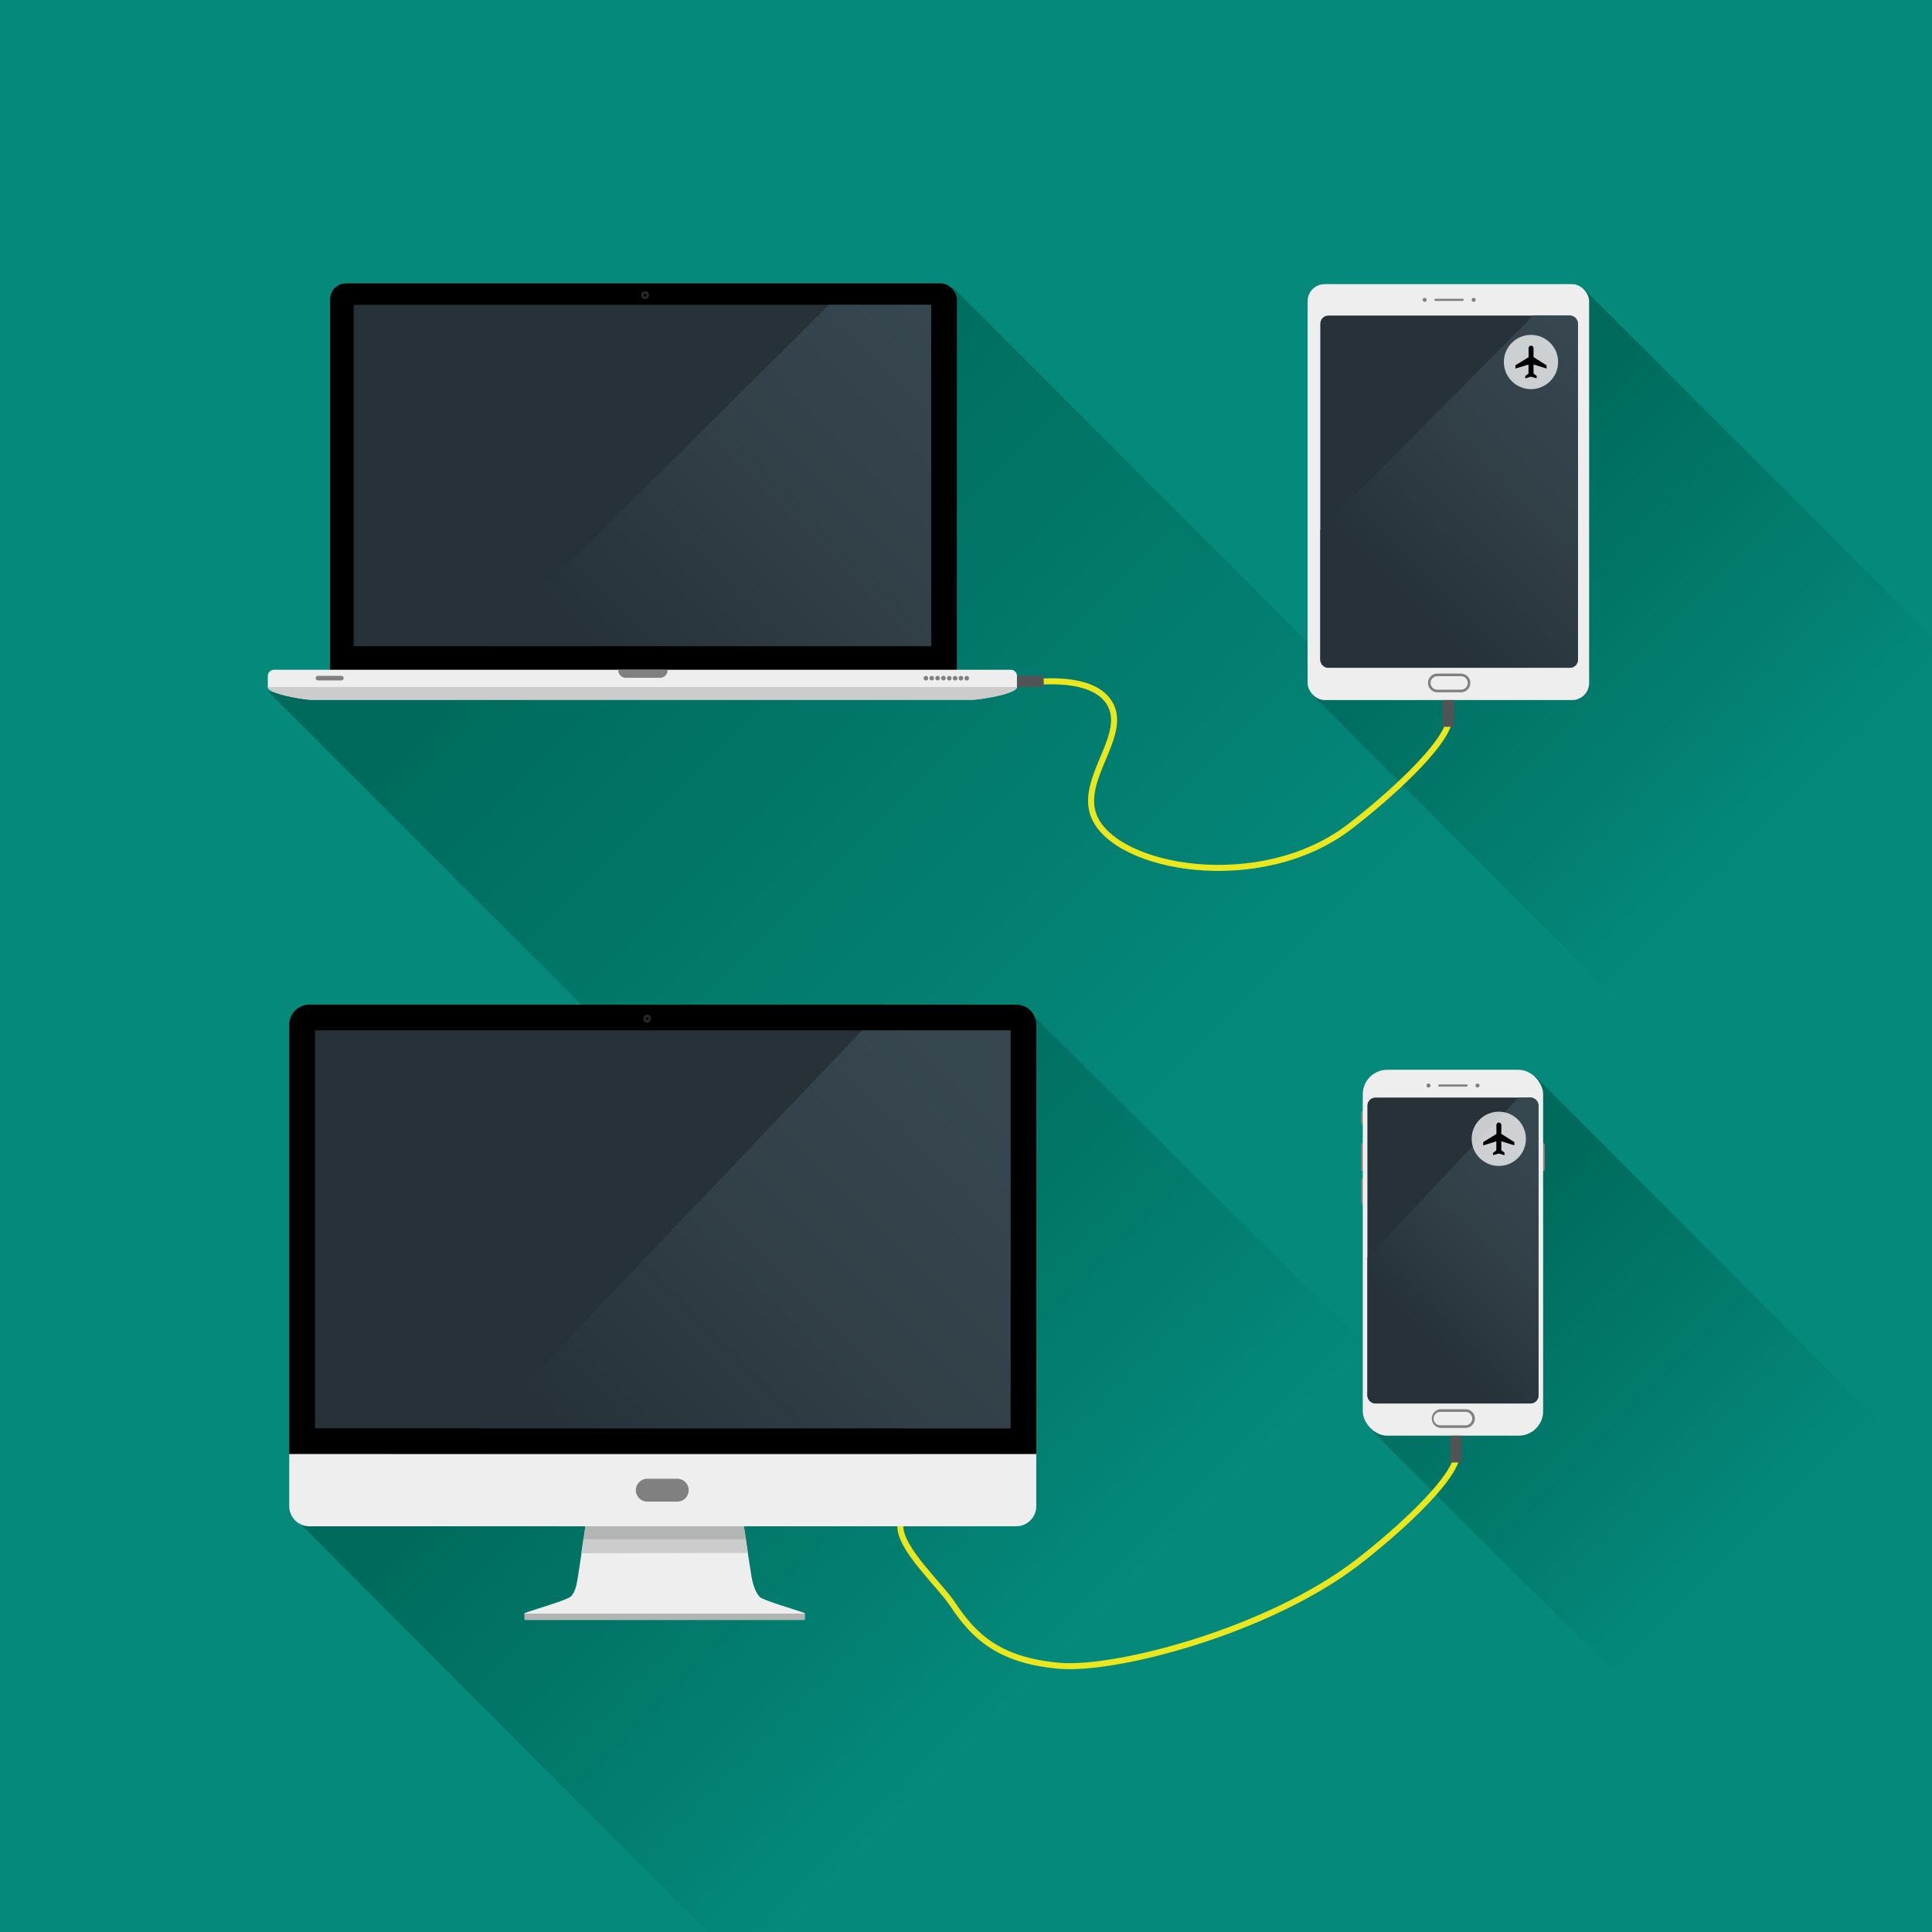<svg id="Layer" xmlns="http://www.w3.org/2000/svg" xmlns:xlink="http://www.w3.org/1999/xlink" viewBox="0 0 960 960"><defs><style>.cls-1{fill:#04897b;}.cls-2{fill:url(#linear-gradient);}.cls-3{fill:url(#linear-gradient-2);}.cls-4{fill:url(#linear-gradient-3);}.cls-5{fill:url(#linear-gradient-4);}.cls-6{fill:gray;}.cls-7{fill:#eee;}.cls-8{fill:#263238;}.cls-9{fill:url(#linear-gradient-5);}.cls-10{fill:url(#linear-gradient-6);}.cls-11{fill:#282828;}.cls-12{fill:url(#linear-gradient-7);}.cls-13{fill:#ccc;}.cls-14{fill:#b3b4b4;}.cls-15{fill:url(#linear-gradient-8);}.cls-16{fill:#515455;}.cls-16,.cls-17{fill-rule:evenodd;}.cls-17{fill:none;stroke:#ebe71f;stroke-miterlimit:10;stroke-width:3px;}.cls-18{fill:#fff;opacity:0.75;}.cls-19{fill:#010101;}</style><linearGradient id="linear-gradient" x1="740.14" y1="642.94" x2="323.85" y2="226.64" gradientTransform="matrix(0.94, 0.06, 0.06, 0.94, -12.32, 12.32)" gradientUnits="userSpaceOnUse"><stop offset="0.29" stop-color="#04897b"/><stop offset="0.94" stop-color="#006d5f"/><stop offset="1" stop-color="#006a5c"/></linearGradient><linearGradient id="linear-gradient-2" x1="607.74" y1="906.11" x2="328.64" y2="627.01" gradientTransform="matrix(1, 0, 0, 1, 0, 0)" xlink:href="#linear-gradient"/><linearGradient id="linear-gradient-3" x1="1017.11" y1="747.15" x2="808.07" y2="538.11" gradientTransform="matrix(0.72, 0.28, 0.28, 0.72, -8.54, 8.54)" xlink:href="#linear-gradient"/><linearGradient id="linear-gradient-4" x1="1272.21" y1="161.03" x2="1042.95" y2="-68.23" gradientTransform="matrix(0.79, 0.21, 0.21, 0.79, -81.19, 81.19)" xlink:href="#linear-gradient"/><linearGradient id="linear-gradient-5" x1="787.61" y1="592.11" x2="711.37" y2="668.36" gradientUnits="userSpaceOnUse"><stop offset="0" stop-color="#37474f"/><stop offset="0.45" stop-color="#324048"/><stop offset="1" stop-color="#263238"/></linearGradient><linearGradient id="linear-gradient-6" x1="816.55" y1="199.55" x2="707.62" y2="308.48" xlink:href="#linear-gradient-5"/><linearGradient id="linear-gradient-7" x1="489.14" y1="183.8" x2="321.7" y2="351.24" xlink:href="#linear-gradient-5"/><linearGradient id="linear-gradient-8" x1="511.58" y1="564.53" x2="321.05" y2="755.06" xlink:href="#linear-gradient-5"/></defs><title>e-smog-frei-mac-mobile</title><rect class="cls-1" width="960" height="960"/><polygon class="cls-2" points="749.68 960.01 133.58 343.92 158.39 343.89 473.48 142.78 960.01 629.3 960 960 749.68 960.01"/><polygon class="cls-3" points="351.53 960 147.23 755.1 512.04 503.17 960.01 948.27 960 960 351.53 960"/><polygon class="cls-4" points="931.22 960.01 680.69 709.81 762.75 534.67 960.01 732.56 960 960 931.22 960.01"/><polygon class="cls-5" points="960.01 653.54 652.21 345.37 787.13 143.61 960 316.48 960.01 653.54"/><path class="cls-6" d="M679.88,557.18a1.82,1.82,0,1,1-3.59,0v-3.49a1.82,1.82,0,1,1,3.59,0Z"/><rect class="cls-6" x="676.32" y="568.1" width="3.56" height="13.74" rx="0.47"/><rect class="cls-6" x="763.88" y="568.1" width="3.75" height="13.74" rx="0.7"/><path class="cls-6" d="M679.92,596.67a1.81,1.81,0,1,1-3.56,0v-9.48a1.81,1.81,0,1,1,3.56,0Z"/><rect class="cls-7" x="677.15" y="531.57" width="89.63" height="181.81" rx="12.17"/><path class="cls-6" d="M708.82,539.39a1,1,0,1,1,1,1A1,1,0,0,1,708.82,539.39Z"/><path class="cls-6" d="M733.16,539.39a1,1,0,1,1,1,1A1,1,0,0,1,733.16,539.39Z"/><path class="cls-6" d="M729.28,539.4c0,.35-.29.52-.65.52H715.29c-.35,0-.64-.15-.64-.52s.29-.54.64-.54h13.34C729,538.86,729.28,539.05,729.28,539.4Z"/><rect class="cls-8" x="679.46" y="545.37" width="85" height="152" rx="4"/><path class="cls-9" d="M679.46,624.82v68.55a4,4,0,0,0,4,4h77a4,4,0,0,0,4-4v-144a4,4,0,0,0-4-4h-5.85Z"/><path class="cls-6" d="M728,700.23H715.89a4.65,4.65,0,0,0,0,9.29H728a4.65,4.65,0,1,0,0-9.29Zm0,8H715.89a3.35,3.35,0,1,1,0-6.69H728a3.35,3.35,0,1,1,0,6.69Z"/><rect class="cls-7" x="649.74" y="141.19" width="139.89" height="206.66" rx="8.45"/><path class="cls-6" d="M706.91,149a1,1,0,1,1,1,1A1,1,0,0,1,706.91,149Z"/><path class="cls-6" d="M731.25,149a1,1,0,1,1,1,1A1,1,0,0,1,731.25,149Z"/><path class="cls-6" d="M727.37,149c0,.35-.29.52-.65.52H713.38c-.35,0-.64-.15-.64-.52s.29-.54.64-.54h13.34C727.08,148.47,727.37,148.66,727.37,149Z"/><path class="cls-6" d="M726.12,334.7H714a4.65,4.65,0,0,0,0,9.29h12.15a4.65,4.65,0,0,0,0-9.29Zm0,8H714a3.35,3.35,0,0,1,0-6.69h12.15a3.35,3.35,0,0,1,0,6.69Z"/><rect class="cls-8" x="656.05" y="156.81" width="127.98" height="175" rx="4"/><path class="cls-10" d="M780.05,156.81H761.87L656.06,263.4v64.41a4,4,0,0,0,4,4h120a4,4,0,0,0,4-4v-167A4,4,0,0,0,780.05,156.81Z"/><rect x="164" y="140.8" width="311.47" height="205.87" rx="8"/><circle class="cls-11" cx="320.53" cy="146.67" r="1.94"/><circle cx="320.53" cy="146.67" r="0.71"/><rect class="cls-8" x="175.73" y="151.47" width="286.93" height="169.6"/><polygon class="cls-12" points="241.07 321.07 462.67 321.07 462.67 151.47 411.99 151.46 241.07 321.07"/><path class="cls-7" d="M136.16,332.8a3.09,3.09,0,0,0-3.09,3.09v5.51c0,3.47,18.42,6.32,21.16,6.32H483.56c2.73,0,21.77-2.85,21.77-6.32v-5.51a3.09,3.09,0,0,0-3.09-3.09Z"/><path class="cls-13" d="M133.07,341.35v0c0,3.47,18.42,6.32,21.16,6.32H483.56c2.73,0,21.77-2.85,21.77-6.32v0Z"/><path class="cls-6" d="M307.22,332.8a3.8,3.8,0,0,0,4,4h16.49a3.8,3.8,0,0,0,4-4Z"/><path class="cls-6" d="M461.22,337a1.14,1.14,0,1,0-1.14,1.14A1.14,1.14,0,0,0,461.22,337Z"/><path class="cls-6" d="M464.12,337A1.14,1.14,0,1,0,463,338.1,1.14,1.14,0,0,0,464.12,337Z"/><circle class="cls-6" cx="465.88" cy="336.96" r="1.14"/><circle class="cls-6" cx="468.78" cy="336.96" r="1.14"/><path class="cls-6" d="M472.82,337a1.14,1.14,0,1,0-1.14,1.14A1.14,1.14,0,0,0,472.82,337Z"/><path class="cls-6" d="M475.72,337a1.14,1.14,0,1,0-1.14,1.14A1.14,1.14,0,0,0,475.72,337Z"/><path class="cls-6" d="M478.62,337a1.14,1.14,0,1,0-1.14,1.14A1.14,1.14,0,0,0,478.62,337Z"/><path class="cls-6" d="M481.52,337a1.14,1.14,0,1,0-1.14,1.14A1.14,1.14,0,0,0,481.52,337Z"/><path class="cls-6" d="M169.58,338.1H158a1.14,1.14,0,0,1-1.14-1.14h0a1.14,1.14,0,0,1,1.14-1.13h11.6a1.14,1.14,0,0,1,1.14,1.13h0A1.14,1.14,0,0,1,169.58,338.1Z"/><path class="cls-7" d="M399.58,802.13H261c-.35,0-.72-.43-.05-.69,3.9-1.52,20.54-6.25,22.6-8.08s2.87-5.2,3.57-9.58c1-6.21,3.81-25.38,3.81-25.38h78.68s2.8,18.93,3.85,25.19c.62,3.63,2,7.79,4,9.88,1.71,1.8,18.3,6.48,22.21,8C400.18,801.65,400,802.13,399.58,802.13Z"/><path class="cls-13" d="M288.86,771.81l82.77-.17c-.4-2.77-.59-4.12-1-6.84H289.86C289.47,767.42,289.28,768.91,288.86,771.81Z"/><path class="cls-14" d="M399.27,805H261.1c-.53,0-.52-.32-.52-.32v-2.88H400v2.69S400,805,399.27,805Z"/><path class="cls-14" d="M370.66,764.91c-.57-4.27-1.07-6.51-1.07-6.51H290.91s-.42,2.18-1.06,6.51Z"/><path d="M514.92,722.53H143.72V509.2a10,10,0,0,1,10-10h351.2a10,10,0,0,1,10,10Z"/><rect class="cls-8" x="156.52" y="512" width="345.6" height="197.73"/><polygon class="cls-15" points="239.99 709.73 502.12 709.73 502.12 512 428.37 512 239.99 709.73"/><path class="cls-11" d="M323.52,506.13a1.94,1.94,0,1,1-1.93-1.93A1.94,1.94,0,0,1,323.52,506.13Z"/><path d="M322.29,506.13a.7.7,0,0,1-.7.71.71.71,0,0,1-.71-.71.7.7,0,0,1,.71-.7A.7.7,0,0,1,322.29,506.13Z"/><path class="cls-7" d="M143.72,722.53V748.4a10,10,0,0,0,10,10h351.2a10,10,0,0,0,10-10V722.53Z"/><path class="cls-6" d="M336.76,746.15H321.88a5.69,5.69,0,1,1,0-11.37h14.88a5.69,5.69,0,0,1,0,11.37Z"/><path class="cls-16" d="M505.33,341.35v-5.64h13.28v5.64Z"/><path class="cls-17" d="M719.68,359.74c-3.45,11.79-27.45,34.41-48.93,50.95-44.19,34-116.52,21.27-127.16-5.11-7.62-18.88,18-40.84,7.38-56.77-6.4-9.62-21.74-10.6-32.36-10.21"/><path class="cls-16" d="M716.86,347.85h5.64v13.28h-5.64Z"/><path class="cls-17" d="M723.49,725.28c-3.44,11.79-27.45,34.41-48.93,51-44.19,34-119.62,53.81-148,51.45C496.41,825.16,483.85,813,473.27,797c-6.41-9.63-25.92-27.19-25.91-38.63"/><path class="cls-16" d="M720.67,713.39h5.64v13.28h-5.64Z"/><circle class="cls-18" cx="760.74" cy="179.88" r="13.48"/><path class="cls-19" d="M768.47,183.14v-1.63L762,177.44V173a1.22,1.22,0,0,0-2.44,0v4.48L753,181.51v1.63l6.51-2v4.48l-1.63,1.22V188l2.85-.82,2.85.82V186.8L762,185.58V181.1Z"/><circle class="cls-18" cx="744.74" cy="565.87" r="13.48"/><path class="cls-19" d="M752.47,569.13V567.5L746,563.43V559a1.22,1.22,0,1,0-2.44,0v4.47L737,567.5v1.63l6.51-2v4.48l-1.63,1.22V574l2.85-.81,2.85.81v-1.22L746,571.57v-4.48Z"/></svg>